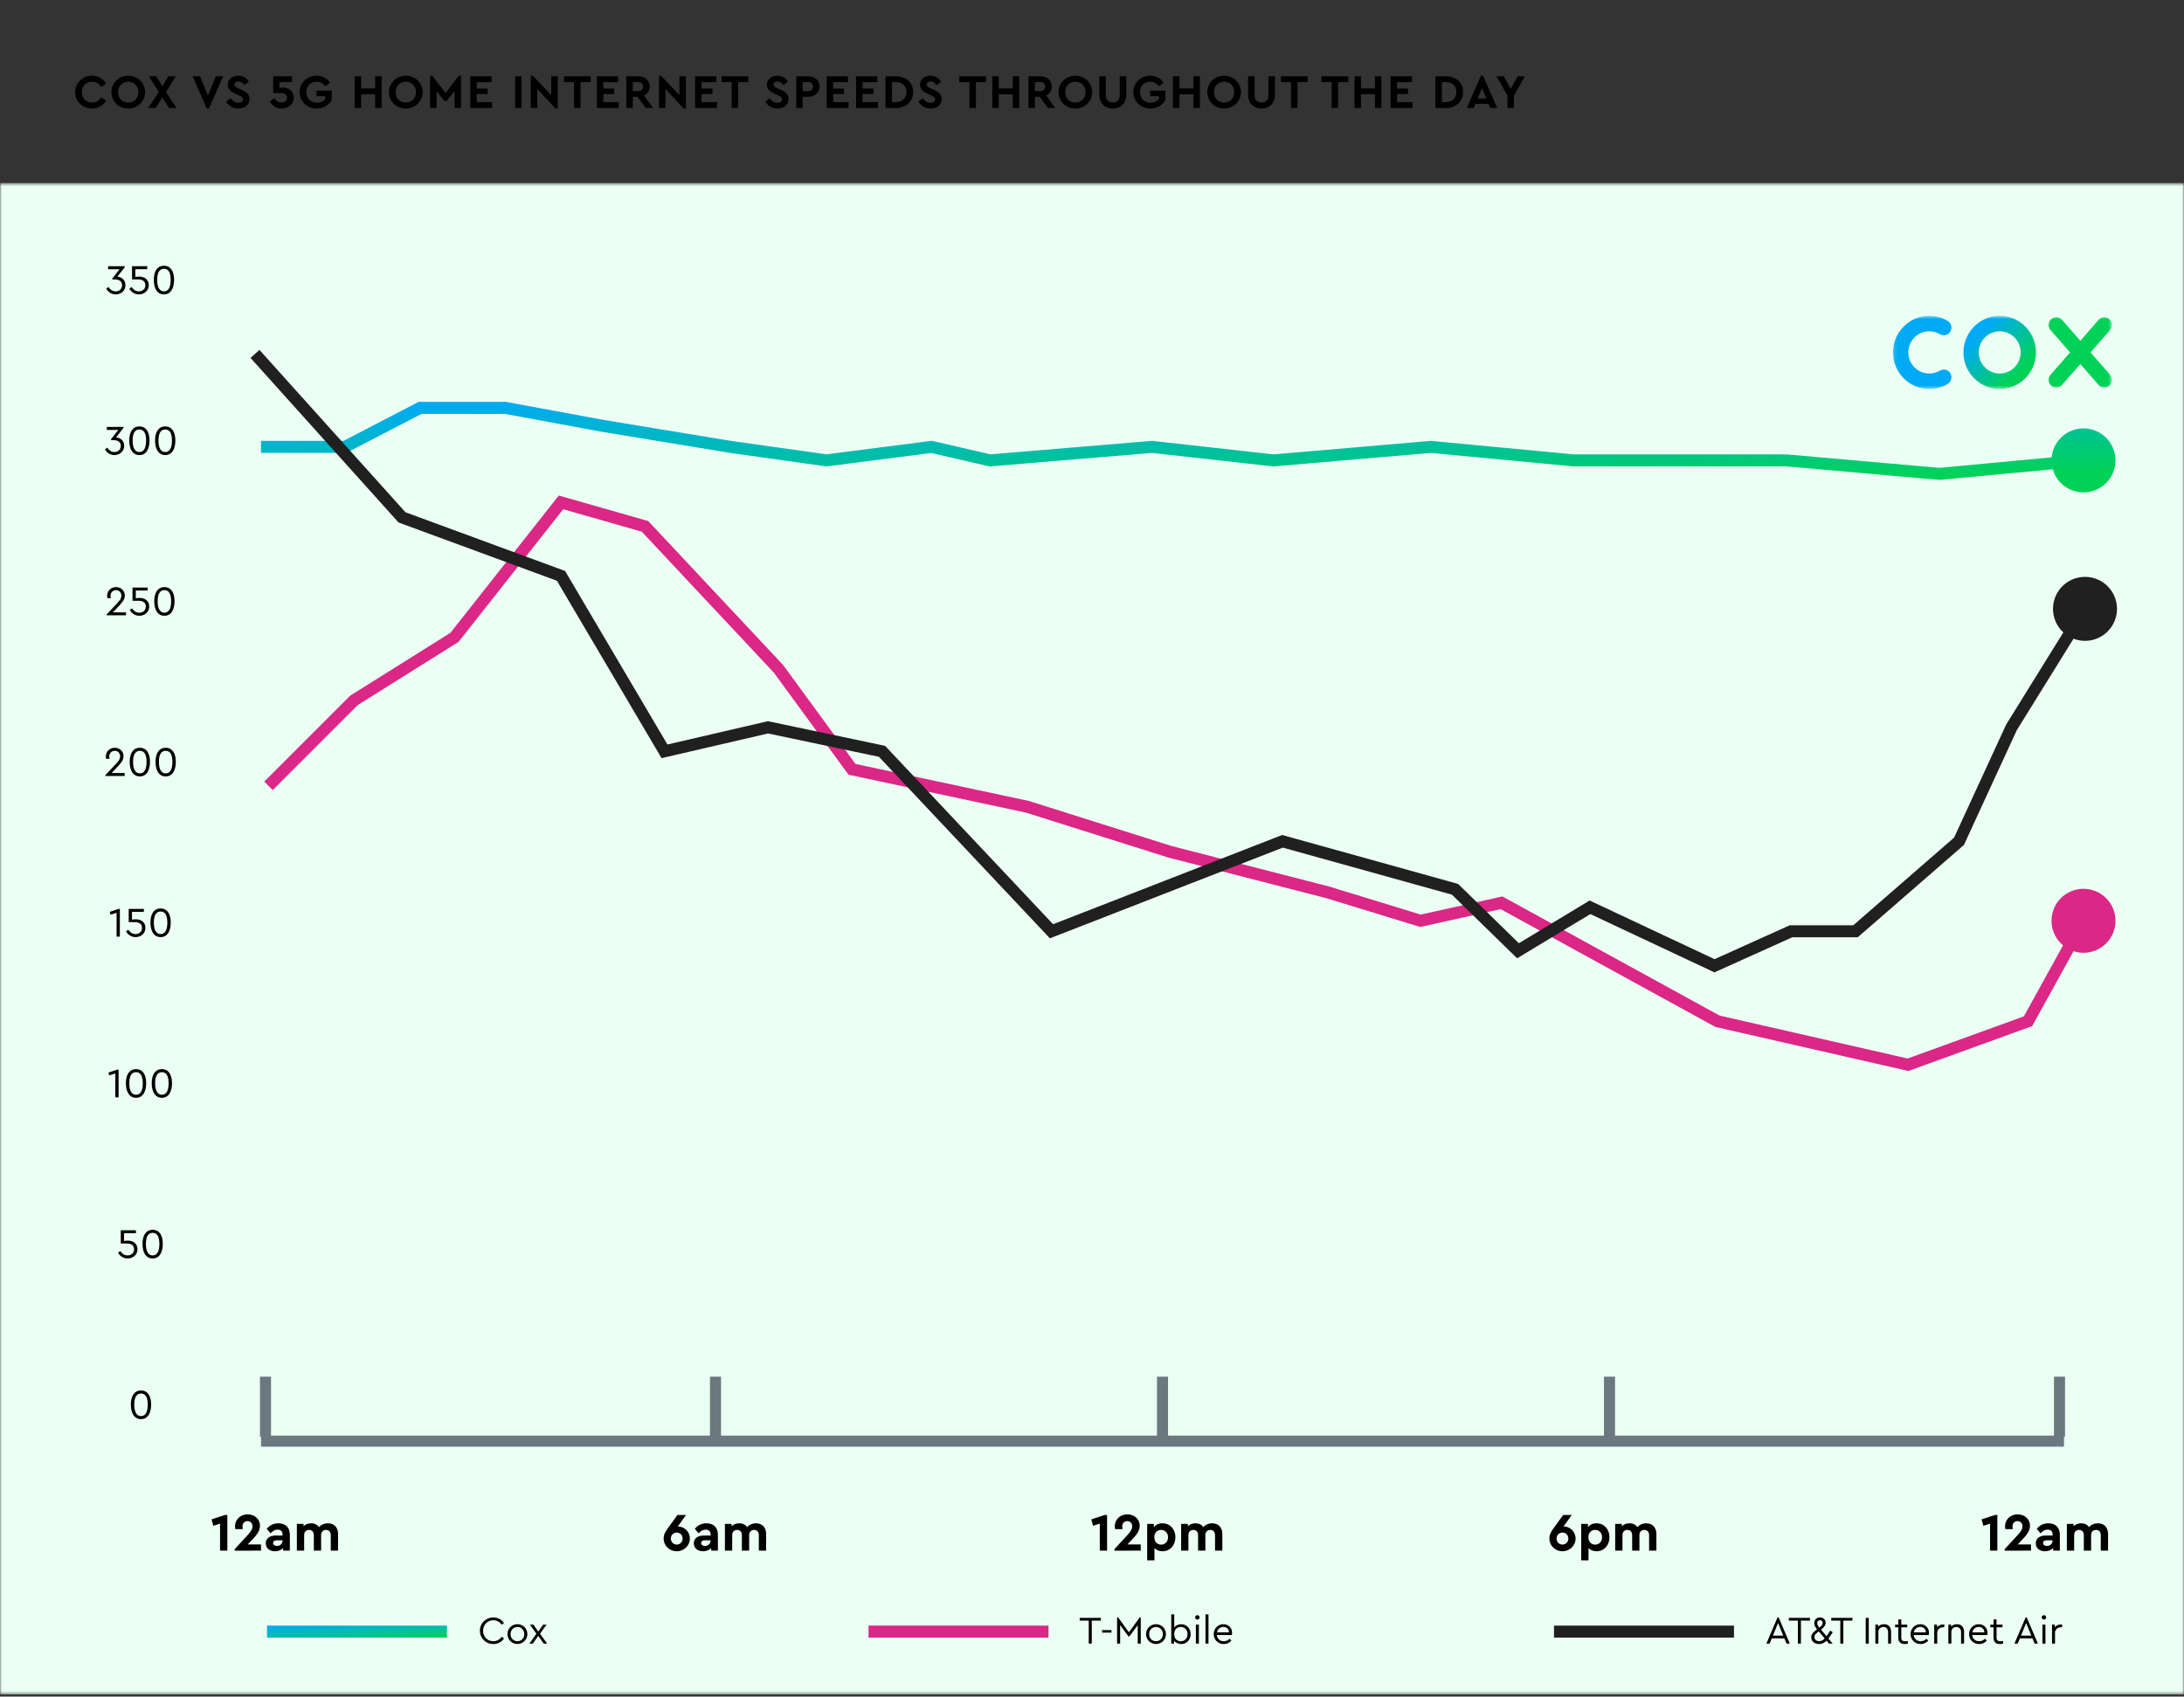 <svg width="592" height="460" viewBox="0 0 592 460" fill="none" xmlns="http://www.w3.org/2000/svg">
<rect x="0" y="0" width="592" height="460" fill="#333333" stroke="none"/>
<g clip-path="url(#clip0_166_1070)">
<path d="M24.939 29.431C22.389 29.431 20.373 27.505 20.373 24.981C20.373 22.457 22.389 20.531 24.952 20.531C26.605 20.531 27.984 21.351 28.739 22.665L27.412 23.602C26.839 22.691 26.032 22.158 24.952 22.158C23.352 22.158 22.181 23.329 22.181 24.994C22.181 26.646 23.352 27.805 24.952 27.805C26.032 27.805 26.839 27.271 27.412 26.36L28.739 27.297C27.997 28.611 26.605 29.431 24.939 29.431ZM34.748 29.431C32.224 29.431 30.194 27.505 30.194 24.981C30.194 22.457 32.224 20.531 34.748 20.531C37.272 20.531 39.328 22.457 39.328 24.981C39.328 27.505 37.272 29.431 34.748 29.431ZM34.761 27.805C36.335 27.805 37.519 26.646 37.519 24.981C37.519 23.329 36.335 22.158 34.761 22.158C33.16 22.158 32.002 23.329 32.002 24.981C32.002 26.646 33.16 27.805 34.761 27.805ZM47.823 29.275H45.832L44.011 26.425L42.189 29.275H40.185L43.035 24.903L40.355 20.688H42.358L44.011 23.394L45.65 20.688H47.641L44.999 24.903L47.823 29.275ZM58.488 20.688H60.466L56.641 29.431H56.055L52.217 20.688H54.208L56.354 25.892L58.488 20.688ZM64.624 29.431C63.141 29.431 61.944 28.676 61.306 27.531L62.517 26.62C62.985 27.271 63.596 27.87 64.624 27.87C65.379 27.87 65.847 27.518 65.847 26.92C65.847 26.36 65.431 26.165 64.754 25.853L63.831 25.436C62.647 24.903 61.749 24.201 61.749 22.964C61.749 21.481 62.985 20.531 64.598 20.531C65.964 20.531 66.927 21.221 67.435 22.158L66.238 23.081C65.821 22.457 65.301 22.093 64.598 22.093C64.026 22.093 63.531 22.353 63.531 22.925C63.531 23.42 63.909 23.628 64.533 23.914L65.509 24.344C66.862 24.942 67.63 25.632 67.63 26.855C67.63 28.455 66.329 29.431 64.624 29.431ZM76.723 23.732C78.154 23.732 79.624 24.656 79.624 26.451C79.624 28.234 78.154 29.431 76.332 29.431C74.823 29.431 73.704 28.598 73.145 27.479L74.368 26.62C74.849 27.362 75.409 27.805 76.28 27.805C77.139 27.805 77.816 27.323 77.816 26.477C77.816 25.658 77.204 25.241 76.059 25.241H74.055V20.688H79.13V22.275H75.747V23.836C76.059 23.771 76.385 23.732 76.723 23.732ZM85.823 29.431C83.247 29.431 81.23 27.505 81.23 24.981C81.23 22.457 83.234 20.531 85.823 20.531C87.358 20.531 88.62 21.221 89.44 22.392L88.191 23.42C87.618 22.626 86.851 22.158 85.797 22.158C84.132 22.158 83.039 23.342 83.039 24.981C83.039 26.646 84.171 27.857 85.901 27.857C86.903 27.857 87.697 27.44 88.165 26.79V26.087H85.797V24.565H89.921V27.102C89.167 28.455 87.657 29.431 85.823 29.431ZM96.132 29.275V20.688H97.889V23.979H101.688V20.688H103.445V29.275H101.688V25.567H97.889V29.275H96.132ZM109.988 29.431C107.463 29.431 105.434 27.505 105.434 24.981C105.434 22.457 107.463 20.531 109.988 20.531C112.512 20.531 114.567 22.457 114.567 24.981C114.567 27.505 112.512 29.431 109.988 29.431ZM110.001 27.805C111.575 27.805 112.759 26.646 112.759 24.981C112.759 23.329 111.575 22.158 110.001 22.158C108.4 22.158 107.242 23.329 107.242 24.981C107.242 26.646 108.4 27.805 110.001 27.805ZM124.408 20.531H124.98V29.275H123.224V24.695L121.064 27.401H120.492L118.332 24.695V29.275H116.575V20.531H117.148L120.778 25.176L124.408 20.531ZM127.477 29.275V20.688H133.254V22.275H129.233V24.018H132.187V25.515H129.233V27.687H133.41V29.275H127.477ZM139.623 29.275V20.688H141.379V29.275H139.623ZM149.421 20.688H151.178V29.431H150.592L145.622 24.122V29.275H143.866V20.531H144.438L149.421 25.814V20.688ZM155.601 29.275V22.275H152.856V20.688H160.116V22.275H157.357V29.275H155.601ZM161.793 29.275V20.688H167.57V22.275H163.55V24.018H166.503V25.515H163.55V27.687H167.726V29.275H161.793ZM177.019 29.275H175.042L172.817 26.243H171.529V29.275H169.772V20.688H172.999C174.808 20.688 176.096 21.78 176.096 23.459C176.096 24.565 175.51 25.45 174.586 25.905L177.019 29.275ZM171.529 22.236V24.695H172.999C173.819 24.695 174.3 24.201 174.3 23.459C174.3 22.743 173.819 22.236 172.999 22.236H171.529ZM184.171 20.688H185.927V29.431H185.342L180.371 24.122V29.275H178.615V20.531H179.187L184.171 25.814V20.688ZM188.411 29.275V20.688H194.187V22.275H190.167V24.018H193.12V25.515H190.167V27.687H194.344V29.275H188.411ZM198.328 29.275V22.275H195.583V20.688H202.843V22.275H200.085V29.275H198.328ZM210.759 29.431C209.276 29.431 208.079 28.676 207.442 27.531L208.652 26.62C209.12 27.271 209.731 27.87 210.759 27.87C211.514 27.87 211.982 27.518 211.982 26.92C211.982 26.36 211.566 26.165 210.889 25.853L209.966 25.436C208.782 24.903 207.884 24.201 207.884 22.964C207.884 21.481 209.12 20.531 210.733 20.531C212.099 20.531 213.062 21.221 213.57 22.158L212.373 23.081C211.956 22.457 211.436 22.093 210.733 22.093C210.161 22.093 209.666 22.353 209.666 22.925C209.666 23.42 210.044 23.628 210.668 23.914L211.644 24.344C212.997 24.942 213.765 25.632 213.765 26.855C213.765 28.455 212.464 29.431 210.759 29.431ZM215.829 29.275V20.688H219.055C220.864 20.688 222.152 21.78 222.152 23.459C222.152 25.111 220.864 26.243 219.055 26.243H217.585V29.275H215.829ZM217.585 24.708H219.055C219.875 24.708 220.357 24.201 220.357 23.459C220.357 22.743 219.875 22.236 219.055 22.236H217.585V24.708ZM224.074 29.275V20.688H229.851V22.275H225.831V24.018H228.784V25.515H225.831V27.687H230.007V29.275H224.074ZM232.053 29.275V20.688H237.83V22.275H233.81V24.018H236.763V25.515H233.81V27.687H237.986V29.275H232.053ZM240.032 29.275V20.688H242.842C245.6 20.688 247.526 22.379 247.526 24.955C247.526 27.492 245.6 29.275 242.842 29.275H240.032ZM241.788 27.687H242.829C244.559 27.687 245.717 26.608 245.717 24.955C245.717 23.264 244.559 22.275 242.829 22.275H241.788V27.687ZM252.255 29.431C250.771 29.431 249.574 28.676 248.937 27.531L250.147 26.62C250.615 27.271 251.227 27.87 252.255 27.87C253.009 27.87 253.478 27.518 253.478 26.92C253.478 26.36 253.061 26.165 252.385 25.853L251.461 25.436C250.277 24.903 249.379 24.201 249.379 22.964C249.379 21.481 250.615 20.531 252.229 20.531C253.595 20.531 254.558 21.221 255.065 22.158L253.868 23.081C253.452 22.457 252.931 22.093 252.229 22.093C251.656 22.093 251.162 22.353 251.162 22.925C251.162 23.42 251.539 23.628 252.164 23.914L253.139 24.344C254.493 24.942 255.26 25.632 255.26 26.855C255.26 28.455 253.959 29.431 252.255 29.431ZM262.781 29.275V22.275H260.036V20.688H267.296V22.275H264.538V29.275H262.781ZM268.975 29.275V20.688H270.731V23.979H274.53V20.688H276.287V29.275H274.53V25.567H270.731V29.275H268.975ZM286.017 29.275H284.04L281.815 26.243H280.527V29.275H278.77V20.688H281.997C283.805 20.688 285.094 21.78 285.094 23.459C285.094 24.565 284.508 25.45 283.584 25.905L286.017 29.275ZM280.527 22.236V24.695H281.997C282.817 24.695 283.298 24.201 283.298 23.459C283.298 22.743 282.817 22.236 281.997 22.236H280.527ZM291.482 29.431C288.958 29.431 286.928 27.505 286.928 24.981C286.928 22.457 288.958 20.531 291.482 20.531C294.006 20.531 296.062 22.457 296.062 24.981C296.062 27.505 294.006 29.431 291.482 29.431ZM291.495 27.805C293.069 27.805 294.253 26.646 294.253 24.981C294.253 23.329 293.069 22.158 291.495 22.158C289.895 22.158 288.737 23.329 288.737 24.981C288.737 26.646 289.895 27.805 291.495 27.805ZM301.635 29.431C299.54 29.431 297.992 28.026 297.992 25.723V20.688H299.748V25.853C299.748 27.141 300.568 27.805 301.635 27.805C302.714 27.805 303.521 27.141 303.521 25.853V20.688H305.278V25.723C305.278 28.026 303.716 29.431 301.635 29.431ZM311.799 29.431C309.222 29.431 307.206 27.505 307.206 24.981C307.206 22.457 309.209 20.531 311.799 20.531C313.334 20.531 314.596 21.221 315.416 22.392L314.167 23.42C313.594 22.626 312.826 22.158 311.773 22.158C310.107 22.158 309.014 23.342 309.014 24.981C309.014 26.646 310.146 27.857 311.877 27.857C312.879 27.857 313.672 27.44 314.141 26.79V26.087H311.773V24.565H315.897V27.102C315.142 28.455 313.633 29.431 311.799 29.431ZM317.941 29.275V20.688H319.697V23.979H323.496V20.688H325.253V29.275H323.496V25.567H319.697V29.275H317.941ZM331.796 29.431C329.272 29.431 327.243 27.505 327.243 24.981C327.243 22.457 329.272 20.531 331.796 20.531C334.321 20.531 336.376 22.457 336.376 24.981C336.376 27.505 334.321 29.431 331.796 29.431ZM331.81 27.805C333.384 27.805 334.568 26.646 334.568 24.981C334.568 23.329 333.384 22.158 331.81 22.158C330.209 22.158 329.051 23.329 329.051 24.981C329.051 26.646 330.209 27.805 331.81 27.805ZM341.949 29.431C339.854 29.431 338.306 28.026 338.306 25.723V20.688H340.063V25.853C340.063 27.141 340.882 27.805 341.949 27.805C343.029 27.805 343.836 27.141 343.836 25.853V20.688H345.592V25.723C345.592 28.026 344.031 29.431 341.949 29.431ZM349.953 29.275V22.275H347.208V20.688H354.468V22.275H351.71V29.275H349.953ZM360.956 29.275V22.275H358.21V20.688H365.471V22.275H362.712V29.275H360.956ZM367.148 29.275V20.688H368.905V23.979H372.704V20.688H374.46V29.275H372.704V25.567H368.905V29.275H367.148ZM376.944 29.275V20.688H382.721V22.275H378.7V24.018H381.654V25.515H378.7V27.687H382.877V29.275H376.944ZM389.09 29.275V20.688H391.901C394.659 20.688 396.585 22.379 396.585 24.955C396.585 27.492 394.659 29.275 391.901 29.275H389.09ZM390.847 27.687H391.888C393.618 27.687 394.776 26.608 394.776 24.955C394.776 23.264 393.618 22.275 391.888 22.275H390.847V27.687ZM403.946 29.275L403.464 28.156H399.951L399.47 29.275H397.583L401.422 20.531H402.007L405.832 29.275H403.946ZM402.853 26.712L401.708 23.81L400.563 26.712H402.853ZM413.329 20.688L410.376 25.892V29.275H408.619V25.905L405.653 20.688H407.604L409.504 24.096L411.39 20.688H413.329Z" fill="black"/>
<mask id="mask0_166_1070" style="mask-type:luminance" maskUnits="userSpaceOnUse" x="0" y="49" width="592" height="411">
<path d="M592 49.604H0V459.451H592V49.604Z" fill="white"/>
</mask>
<g mask="url(#mask0_166_1070)">
<path d="M592 49.604H0V459.451H592V49.604Z" fill="#ECFFF4"/>
<path d="M60.967 410.757H61.626V420.418H59.65V413.099L57.82 413.684L57.352 411.943L60.967 410.757ZM67.15 418.734H70.75V420.418L63.622 420.432V420.008L67.076 416.261C67.984 415.28 68.438 414.592 68.438 413.831C68.438 413.011 67.925 412.411 67.091 412.411C66.271 412.411 65.73 413.011 65.73 413.889C65.73 414.065 65.759 414.328 65.803 414.592H63.812C63.739 414.314 63.71 414.006 63.71 413.772C63.71 412.177 64.998 410.581 67.12 410.581C69.052 410.581 70.472 411.899 70.472 413.67C70.472 415.119 69.506 416.246 68.394 417.417L67.15 418.734ZM75.463 413.011C77.308 413.011 78.567 414.05 78.567 416.114V420.418H76.751V419.715C76.239 420.257 75.478 420.593 74.541 420.593C72.96 420.593 72.038 419.656 72.038 418.427C72.038 417.11 73.107 416.319 74.775 416.319H76.591V415.997C76.591 415.207 76.137 414.724 75.244 414.724C74.468 414.724 73.927 415.09 73.326 415.719L72.302 414.504C73.151 413.494 74.19 413.011 75.463 413.011ZM75.068 419.144C75.903 419.144 76.591 418.559 76.591 417.71V417.622H75.039C74.395 417.622 74.029 417.871 74.029 418.354C74.029 418.851 74.454 419.144 75.068 419.144ZM88.899 413.011C90.626 413.011 91.636 414.182 91.636 415.924V420.418H89.66V416.202C89.66 415.338 89.148 414.797 88.372 414.797C87.582 414.797 87.04 415.353 87.04 416.158V420.418H85.064V416.202C85.064 415.338 84.552 414.797 83.776 414.797C82.986 414.797 82.444 415.338 82.444 416.202V420.418H80.468V413.172H82.283V413.816C82.766 413.318 83.469 413.011 84.332 413.011C85.313 413.011 86.03 413.392 86.484 414.05C87.026 413.421 87.875 413.011 88.899 413.011Z" fill="black"/>
<path d="M183.787 413.86C185.411 413.86 186.992 415.192 186.992 417.139C186.992 419.144 185.324 420.593 183.435 420.593C181.547 420.593 179.893 419.159 179.893 417.124C179.893 415.924 180.464 415.134 181.21 414.094L183.626 410.757H185.953L183.728 413.86H183.787ZM183.435 418.778C184.328 418.778 185.031 418.076 185.031 417.139C185.031 416.202 184.328 415.514 183.435 415.514C182.542 415.514 181.84 416.217 181.84 417.139C181.84 418.061 182.542 418.778 183.435 418.778ZM191.493 413.011C193.337 413.011 194.596 414.05 194.596 416.114V420.418H192.781V419.715C192.269 420.257 191.508 420.593 190.571 420.593C188.99 420.593 188.068 419.656 188.068 418.427C188.068 417.11 189.137 416.319 190.805 416.319H192.62V415.997C192.62 415.207 192.166 414.724 191.274 414.724C190.498 414.724 189.956 415.09 189.356 415.719L188.332 414.504C189.18 413.494 190.22 413.011 191.493 413.011ZM191.098 419.144C191.932 419.144 192.62 418.559 192.62 417.71V417.622H191.069C190.425 417.622 190.059 417.871 190.059 418.354C190.059 418.851 190.483 419.144 191.098 419.144ZM204.929 413.011C206.657 413.011 207.667 414.182 207.667 415.924V420.418H205.691V416.202C205.691 415.338 205.178 414.797 204.403 414.797C203.612 414.797 203.071 415.353 203.071 416.158V420.418H201.094V416.202C201.094 415.338 200.582 414.797 199.806 414.797C199.016 414.797 198.474 415.338 198.474 416.202V420.418H196.498V413.172H198.313V413.816C198.796 413.318 199.499 413.011 200.363 413.011C201.343 413.011 202.061 413.392 202.514 414.05C203.056 413.421 203.905 413.011 204.929 413.011Z" fill="black"/>
<path d="M299.429 410.757H300.088V420.418H298.112V413.099L296.282 413.684L295.814 411.943L299.429 410.757ZM305.612 418.734H309.213V420.418L302.084 420.432V420.008L305.539 416.261C306.446 415.28 306.9 414.592 306.9 413.831C306.9 413.011 306.388 412.411 305.553 412.411C304.734 412.411 304.192 413.011 304.192 413.889C304.192 414.065 304.221 414.328 304.265 414.592H302.274C302.201 414.314 302.172 414.006 302.172 413.772C302.172 412.177 303.46 410.581 305.583 410.581C307.515 410.581 308.934 411.899 308.934 413.67C308.934 415.119 307.968 416.246 306.856 417.417L305.612 418.734ZM315.097 413.011C317.146 413.011 318.61 414.607 318.61 416.788C318.61 418.969 317.146 420.593 315.097 420.593C314.204 420.593 313.443 420.271 312.931 419.715V423.052H310.954V413.172H312.769V414.08C313.267 413.392 314.101 413.011 315.097 413.011ZM314.731 418.793C315.756 418.793 316.604 418.032 316.604 416.802C316.604 415.573 315.77 414.797 314.731 414.797C313.823 414.797 312.901 415.397 312.901 416.788C312.901 418.163 313.809 418.793 314.731 418.793ZM328.591 413.011C330.318 413.011 331.328 414.182 331.328 415.924V420.418H329.352V416.202C329.352 415.338 328.84 414.797 328.064 414.797C327.273 414.797 326.732 415.353 326.732 416.158V420.418H324.756V416.202C324.756 415.338 324.244 414.797 323.468 414.797C322.677 414.797 322.136 415.338 322.136 416.202V420.418H320.16V413.172H321.975V413.816C322.458 413.318 323.16 413.011 324.024 413.011C325.005 413.011 325.722 413.392 326.176 414.05C326.717 413.421 327.566 413.011 328.591 413.011Z" fill="black"/>
<path d="M423.875 413.86C425.5 413.86 427.081 415.192 427.081 417.139C427.081 419.144 425.412 420.593 423.524 420.593C421.636 420.593 419.982 419.159 419.982 417.124C419.982 415.924 420.553 415.134 421.299 414.094L423.714 410.757H426.042L423.817 413.86H423.875ZM423.524 418.778C424.417 418.778 425.119 418.076 425.119 417.139C425.119 416.202 424.417 415.514 423.524 415.514C422.631 415.514 421.928 416.217 421.928 417.139C421.928 418.061 422.631 418.778 423.524 418.778ZM432.753 413.011C434.802 413.011 436.266 414.607 436.266 416.788C436.266 418.969 434.802 420.593 432.753 420.593C431.86 420.593 431.099 420.271 430.586 419.715V423.052H428.61V413.172H430.425V414.08C430.923 413.392 431.757 413.011 432.753 413.011ZM432.387 418.793C433.411 418.793 434.26 418.032 434.26 416.802C434.26 415.573 433.426 414.797 432.387 414.797C431.479 414.797 430.557 415.397 430.557 416.788C430.557 418.163 431.465 418.793 432.387 418.793ZM446.247 413.011C447.974 413.011 448.984 414.182 448.984 415.924V420.418H447.008V416.202C447.008 415.338 446.496 414.797 445.72 414.797C444.929 414.797 444.388 415.353 444.388 416.158V420.418H442.412V416.202C442.412 415.338 441.9 414.797 441.124 414.797C440.333 414.797 439.792 415.338 439.792 416.202V420.418H437.816V413.172H439.631V413.816C440.114 413.318 440.816 413.011 441.68 413.011C442.661 413.011 443.378 413.392 443.832 414.05C444.373 413.421 445.222 413.011 446.247 413.011Z" fill="black"/>
<path d="M540.747 410.757H541.406V420.418H539.43V413.099L537.6 413.684L537.132 411.943L540.747 410.757ZM546.93 418.734H550.531V420.418L543.402 420.432V420.008L546.857 416.261C547.764 415.28 548.218 414.592 548.218 413.831C548.218 413.011 547.706 412.411 546.871 412.411C546.052 412.411 545.51 413.011 545.51 413.889C545.51 414.065 545.539 414.328 545.583 414.592H543.593C543.519 414.314 543.49 414.006 543.49 413.772C543.49 412.177 544.778 410.581 546.901 410.581C548.833 410.581 550.253 411.899 550.253 413.67C550.253 415.119 549.287 416.246 548.174 417.417L546.93 418.734ZM555.243 413.011C557.087 413.011 558.346 414.05 558.346 416.114V420.418H556.531V419.715C556.019 420.257 555.258 420.593 554.321 420.593C552.74 420.593 551.818 419.656 551.818 418.427C551.818 417.11 552.887 416.319 554.555 416.319H556.37V415.997C556.37 415.207 555.916 414.724 555.024 414.724C554.248 414.724 553.706 415.09 553.106 415.719L552.081 414.504C552.93 413.494 553.97 413.011 555.243 413.011ZM554.848 419.144C555.682 419.144 556.37 418.559 556.37 417.71V417.622H554.819C554.175 417.622 553.809 417.871 553.809 418.354C553.809 418.851 554.233 419.144 554.848 419.144ZM568.679 413.011C570.407 413.011 571.417 414.182 571.417 415.924V420.418H569.441V416.202C569.441 415.338 568.928 414.797 568.153 414.797C567.362 414.797 566.821 415.353 566.821 416.158V420.418H564.844V416.202C564.844 415.338 564.332 414.797 563.556 414.797C562.766 414.797 562.224 415.338 562.224 416.202V420.418H560.248V413.172H562.063V413.816C562.546 413.318 563.249 413.011 564.113 413.011C565.093 413.011 565.811 413.392 566.264 414.05C566.806 413.421 567.655 413.011 568.679 413.011Z" fill="black"/>
<path d="M31.822 75.002C32.903 75.104 34.007 75.856 34.007 77.313C34.007 78.873 32.744 79.818 31.343 79.818C30.102 79.818 29.249 79.078 28.793 78.258L29.419 77.814C29.829 78.429 30.398 78.998 31.332 78.998C32.357 78.998 33.085 78.326 33.085 77.324C33.085 76.357 32.402 75.776 31.184 75.776H30.444V75.514L32.413 72.998H29.305V72.178H33.814V72.44L31.822 75.002ZM37.754 74.99C39.086 74.99 40.327 75.731 40.327 77.313C40.327 78.873 39.052 79.818 37.663 79.818C36.388 79.818 35.534 79.089 35.067 78.269L35.682 77.814C36.092 78.44 36.684 78.998 37.651 78.998C38.653 78.998 39.405 78.338 39.405 77.324C39.405 76.334 38.722 75.765 37.492 75.765H35.796V72.178H39.906V72.975H36.684V75.082C37.014 75.025 37.344 74.99 37.754 74.99ZM44.444 79.818C42.498 79.818 41.69 78.007 41.69 75.867C41.69 73.681 42.543 72.053 44.444 72.053C46.346 72.053 47.188 73.681 47.188 75.867C47.188 78.007 46.38 79.818 44.444 79.818ZM44.444 78.998C45.776 78.998 46.266 77.666 46.266 75.879C46.266 74.103 45.776 72.873 44.444 72.873C43.112 72.873 42.612 74.103 42.612 75.879C42.612 77.666 43.124 78.998 44.444 78.998Z" fill="black"/>
<path d="M31.477 118.565C32.559 118.668 33.663 119.419 33.663 120.876C33.663 122.436 32.399 123.381 30.999 123.381C29.758 123.381 28.904 122.641 28.449 121.821L29.075 121.377C29.485 121.992 30.054 122.561 30.988 122.561C32.012 122.561 32.741 121.889 32.741 120.888C32.741 119.92 32.058 119.339 30.84 119.339H30.099V119.077L32.069 116.561H28.961V115.742H33.469V116.004L31.477 118.565ZM37.785 123.381C35.838 123.381 35.03 121.571 35.03 119.43C35.03 117.245 35.884 115.617 37.785 115.617C39.686 115.617 40.529 117.245 40.529 119.43C40.529 121.571 39.721 123.381 37.785 123.381ZM37.785 122.561C39.117 122.561 39.607 121.229 39.607 119.442C39.607 117.666 39.117 116.436 37.785 116.436C36.453 116.436 35.952 117.666 35.952 119.442C35.952 121.229 36.465 122.561 37.785 122.561ZM44.789 123.381C42.843 123.381 42.034 121.571 42.034 119.43C42.034 117.245 42.888 115.617 44.789 115.617C46.691 115.617 47.533 117.245 47.533 119.43C47.533 121.571 46.725 123.381 44.789 123.381ZM44.789 122.561C46.121 122.561 46.611 121.229 46.611 119.442C46.611 117.666 46.121 116.436 44.789 116.436C43.457 116.436 42.956 117.666 42.956 119.442C42.956 121.229 43.469 122.561 44.789 122.561Z" fill="black"/>
<path d="M30.595 166.023H34.136V166.82H28.91V166.592L31.585 163.746C32.394 162.903 32.906 162.266 32.906 161.503C32.906 160.706 32.371 160 31.46 160C30.515 160 29.957 160.74 29.957 161.549C29.957 161.719 29.98 161.97 30.026 162.175H29.115C29.058 161.958 29.035 161.708 29.035 161.514C29.035 160.353 29.935 159.181 31.46 159.181C32.849 159.181 33.828 160.171 33.828 161.457C33.828 162.585 33.043 163.438 32.257 164.269L30.595 166.023ZM37.876 162.118C39.208 162.118 40.449 162.858 40.449 164.44C40.449 166 39.174 166.945 37.785 166.945C36.51 166.945 35.656 166.216 35.19 165.397L35.804 164.941C36.214 165.567 36.806 166.125 37.774 166.125C38.776 166.125 39.527 165.465 39.527 164.452C39.527 163.461 38.844 162.892 37.614 162.892H35.918V159.306H40.028V160.103H36.806V162.209C37.136 162.152 37.466 162.118 37.876 162.118ZM44.567 166.945C42.62 166.945 41.812 165.135 41.812 162.994C41.812 160.809 42.666 159.181 44.567 159.181C46.468 159.181 47.311 160.809 47.311 162.994C47.311 165.135 46.502 166.945 44.567 166.945ZM44.567 166.125C45.899 166.125 46.389 164.793 46.389 163.006C46.389 161.23 45.899 160 44.567 160C43.235 160 42.734 161.23 42.734 163.006C42.734 164.793 43.246 166.125 44.567 166.125Z" fill="black"/>
<path d="M30.25 209.586H33.791V210.383H28.565V210.155L31.241 207.309C32.049 206.467 32.561 205.829 32.561 205.066C32.561 204.269 32.026 203.563 31.116 203.563C30.171 203.563 29.613 204.303 29.613 205.112C29.613 205.283 29.636 205.533 29.681 205.738H28.77C28.713 205.522 28.691 205.271 28.691 205.078C28.691 203.916 29.59 202.744 31.116 202.744C32.505 202.744 33.484 203.734 33.484 205.021C33.484 206.148 32.698 207.002 31.913 207.833L30.25 209.586ZM37.907 210.508C35.961 210.508 35.152 208.698 35.152 206.558C35.152 204.372 36.006 202.744 37.907 202.744C39.809 202.744 40.651 204.372 40.651 206.558C40.651 208.698 39.843 210.508 37.907 210.508ZM37.907 209.688C39.239 209.688 39.729 208.356 39.729 206.569C39.729 204.793 39.239 203.563 37.907 203.563C36.575 203.563 36.074 204.793 36.074 206.569C36.074 208.356 36.587 209.688 37.907 209.688ZM44.911 210.508C42.965 210.508 42.157 208.698 42.157 206.558C42.157 204.372 43.01 202.744 44.911 202.744C46.813 202.744 47.655 204.372 47.655 206.558C47.655 208.698 46.847 210.508 44.911 210.508ZM44.911 209.688C46.243 209.688 46.733 208.356 46.733 206.569C46.733 204.793 46.243 203.563 44.911 203.563C43.58 203.563 43.079 204.793 43.079 206.569C43.079 208.356 43.591 209.688 44.911 209.688Z" fill="black"/>
<path d="M32.158 246.433H32.489V253.947H31.601V247.48L29.961 247.993L29.745 247.23L32.158 246.433ZM36.848 249.245C38.18 249.245 39.421 249.985 39.421 251.567C39.421 253.127 38.146 254.072 36.757 254.072C35.482 254.072 34.628 253.344 34.161 252.524L34.776 252.068C35.186 252.695 35.778 253.252 36.745 253.252C37.747 253.252 38.499 252.592 38.499 251.579C38.499 250.588 37.816 250.019 36.586 250.019H34.89V246.433H38.999V247.23H35.778V249.336C36.108 249.279 36.438 249.245 36.848 249.245ZM43.538 254.072C41.592 254.072 40.783 252.262 40.783 250.122C40.783 247.936 41.637 246.308 43.538 246.308C45.44 246.308 46.282 247.936 46.282 250.122C46.282 252.262 45.474 254.072 43.538 254.072ZM43.538 253.252C44.87 253.252 45.36 251.92 45.36 250.133C45.36 248.357 44.87 247.127 43.538 247.127C42.206 247.127 41.706 248.357 41.706 250.133C41.706 251.92 42.218 253.252 43.538 253.252Z" fill="black"/>
<path d="M31.814 289.996H32.144V297.51H31.256V291.044L29.617 291.556L29.4 290.793L31.814 289.996ZM36.879 297.635C34.932 297.635 34.124 295.825 34.124 293.685C34.124 291.499 34.978 289.871 36.879 289.871C38.78 289.871 39.623 291.499 39.623 293.685C39.623 295.825 38.814 297.635 36.879 297.635ZM36.879 296.816C38.211 296.816 38.701 295.484 38.701 293.696C38.701 291.92 38.211 290.691 36.879 290.691C35.547 290.691 35.046 291.92 35.046 293.696C35.046 295.484 35.558 296.816 36.879 296.816ZM43.883 297.635C41.936 297.635 41.128 295.825 41.128 293.685C41.128 291.499 41.982 289.871 43.883 289.871C45.784 289.871 46.627 291.499 46.627 293.685C46.627 295.825 45.819 297.635 43.883 297.635ZM43.883 296.816C45.215 296.816 45.705 295.484 45.705 293.696C45.705 291.92 45.215 290.691 43.883 290.691C42.551 290.691 42.05 291.92 42.05 293.696C42.05 295.484 42.562 296.816 43.883 296.816Z" fill="black"/>
<path d="M34.691 336.372C36.023 336.372 37.264 337.112 37.264 338.695C37.264 340.254 35.989 341.199 34.6 341.199C33.325 341.199 32.471 340.471 32.004 339.651L32.619 339.196C33.029 339.822 33.621 340.38 34.589 340.38C35.59 340.38 36.342 339.719 36.342 338.706C36.342 337.716 35.659 337.146 34.429 337.146H32.733V333.56H36.843V334.357H33.621V336.463C33.951 336.406 34.281 336.372 34.691 336.372ZM41.382 341.199C39.435 341.199 38.627 339.389 38.627 337.249C38.627 335.063 39.48 333.435 41.382 333.435C43.283 333.435 44.125 335.063 44.125 337.249C44.125 339.389 43.317 341.199 41.382 341.199ZM41.382 340.38C42.714 340.38 43.203 339.048 43.203 337.26C43.203 335.484 42.714 334.255 41.382 334.255C40.05 334.255 39.549 335.484 39.549 337.26C39.549 339.048 40.061 340.38 41.382 340.38Z" fill="black"/>
<path d="M38.224 384.763C36.277 384.763 35.469 382.952 35.469 380.812C35.469 378.626 36.323 376.998 38.224 376.998C40.125 376.998 40.968 378.626 40.968 380.812C40.968 382.952 40.16 384.763 38.224 384.763ZM38.224 383.943C39.556 383.943 40.046 382.611 40.046 380.824C40.046 379.048 39.556 377.818 38.224 377.818C36.892 377.818 36.391 379.048 36.391 380.824C36.391 382.611 36.904 383.943 38.224 383.943Z" fill="black"/>
<path d="M559.473 390.736H70.747" stroke="#6C7880" stroke-width="3"/>
<path d="M71.967 373.253V389.517" stroke="#6C7880" stroke-width="3"/>
<path d="M193.945 373.253V389.517" stroke="#6C7880" stroke-width="3"/>
<path d="M315.11 373.253V389.517" stroke="#6C7880" stroke-width="3"/>
<path d="M436.275 373.253V389.517" stroke="#6C7880" stroke-width="3"/>
<path d="M558.253 373.253V389.517" stroke="#6C7880" stroke-width="3"/>
<path d="M93.516 121.165V122.791H93.914L94.267 122.607L93.516 121.165ZM113.846 110.593V108.967H113.449L113.096 109.151L113.846 110.593ZM137.022 110.593L137.317 108.994L137.171 108.967H137.022V110.593ZM163.451 115.473L163.155 117.072L163.171 117.075L163.186 117.077L163.451 115.473ZM198.011 121.165L197.747 122.769L197.765 122.773L197.784 122.776L198.011 121.165ZM224.033 124.824L223.806 126.435L224.023 126.465L224.24 126.438L224.033 124.824ZM252.495 121.165L252.861 119.58L252.576 119.515L252.287 119.551L252.495 121.165ZM268.352 124.824L267.986 126.409L268.234 126.466L268.487 126.445L268.352 124.824ZM312.264 121.165L312.444 119.548L312.287 119.531L312.129 119.544L312.264 121.165ZM345.198 124.824L345.018 126.441L345.178 126.459L345.337 126.445L345.198 124.824ZM387.89 121.165L388.044 119.546L387.897 119.532L387.751 119.544L387.89 121.165ZM426.517 124.824L426.363 126.443L426.439 126.451H426.517V124.824ZM484.253 124.824L484.396 123.204L484.324 123.198H484.253V124.824ZM525.725 128.484L525.582 130.103L525.729 130.116L525.877 130.103L525.725 128.484ZM556.084 124.824C556.084 129.615 559.968 133.498 564.758 133.498C569.549 133.498 573.433 129.615 573.433 124.824C573.433 120.034 569.549 116.15 564.758 116.15C559.968 116.15 556.084 120.034 556.084 124.824ZM70.747 122.791H93.516V119.538H70.747V122.791ZM94.267 122.607L114.597 112.036L113.096 109.151L92.766 119.722L94.267 122.607ZM113.846 112.22H137.022V108.967H113.846V112.22ZM136.727 112.193L163.155 117.072L163.746 113.873L137.317 108.994L136.727 112.193ZM163.186 117.077L197.747 122.769L198.275 119.56L163.715 113.868L163.186 117.077ZM197.784 122.776L223.806 126.435L224.26 123.213L198.238 119.554L197.784 122.776ZM224.24 126.438L252.702 122.778L252.287 119.551L223.826 123.211L224.24 126.438ZM252.129 122.75L267.986 126.409L268.718 123.239L252.861 119.58L252.129 122.75ZM268.487 126.445L312.399 122.786L312.129 119.544L268.217 123.204L268.487 126.445ZM312.084 122.781L345.018 126.441L345.378 123.208L312.444 119.548L312.084 122.781ZM345.337 126.445L388.029 122.786L387.751 119.544L345.059 123.204L345.337 126.445ZM387.736 122.784L426.363 126.443L426.67 123.205L388.044 119.546L387.736 122.784ZM426.517 126.451H454.572V123.198H426.517V126.451ZM454.572 126.451H484.253V123.198H454.572V126.451ZM484.11 126.444L525.582 130.103L525.868 126.864L484.396 123.204L484.11 126.444ZM525.877 130.103L564.91 126.443L564.606 123.205L525.573 126.864L525.877 130.103Z" fill="url(#paint0_linear_166_1070)"/>
<path d="M95.956 189.879L95.092 188.501L94.936 188.599L94.806 188.729L95.956 189.879ZM123.198 172.802L124.061 174.181L124.3 174.031L124.474 173.81L123.198 172.802ZM152.066 136.209L152.512 134.645L151.464 134.346L150.789 135.201L152.066 136.209ZM174.835 142.714L176.022 141.603L175.714 141.274L175.282 141.151L174.835 142.714ZM211.022 181.341L212.334 180.38L212.277 180.301L212.209 180.229L211.022 181.341ZM230.945 208.582L229.632 209.543L229.998 210.043L230.605 210.173L230.945 208.582ZM278.516 218.747L279.006 217.197L278.932 217.173L278.856 217.157L278.516 218.747ZM317.143 230.945L316.653 232.496L316.695 232.509L316.738 232.52L317.143 230.945ZM359.835 241.923L360.312 240.368L360.276 240.357L360.24 240.348L359.835 241.923ZM385.044 249.648L384.567 251.203L384.978 251.329L385.397 251.236L385.044 249.648ZM407 244.769L407.782 243.344L407.245 243.049L406.647 243.182L407 244.769ZM465.549 276.89L464.767 278.316L464.966 278.425L465.188 278.476L465.549 276.89ZM517.187 288.681L516.825 290.267L517.291 290.374L517.741 290.21L517.187 288.681ZM549.714 276.89L550.269 278.419L550.843 278.211L551.138 277.677L549.714 276.89ZM556.084 249.648C556.084 254.439 559.968 258.323 564.758 258.323C569.549 258.323 573.432 254.439 573.432 249.648C573.432 244.858 569.549 240.974 564.758 240.974C559.968 240.974 556.084 244.858 556.084 249.648ZM73.93 214.205L97.106 191.029L94.806 188.729L71.63 211.905L73.93 214.205ZM96.82 191.258L124.061 174.181L122.334 171.424L95.092 188.501L96.82 191.258ZM124.474 173.81L153.343 137.216L150.789 135.201L121.921 171.795L124.474 173.81ZM151.619 137.773L174.389 144.278L175.282 141.151L152.512 134.645L151.619 137.773ZM173.648 143.826L209.835 182.452L212.209 180.229L176.022 141.603L173.648 143.826ZM209.709 182.301L229.632 209.543L232.257 207.622L212.334 180.38L209.709 182.301ZM230.605 210.173L278.176 220.338L278.856 217.157L231.285 206.992L230.605 210.173ZM278.027 220.298L316.653 232.496L317.632 229.394L279.006 217.197L278.027 220.298ZM316.738 232.52L359.43 243.498L360.24 240.348L317.548 229.37L316.738 232.52ZM359.359 243.478L384.567 251.203L385.52 248.094L360.312 240.368L359.359 243.478ZM385.397 251.236L407.353 246.357L406.647 243.182L384.691 248.061L385.397 251.236ZM406.218 246.195L464.767 278.316L466.332 275.465L407.782 243.344L406.218 246.195ZM465.188 278.476L516.825 290.267L517.549 287.096L465.911 275.304L465.188 278.476ZM517.741 290.21L550.269 278.419L549.16 275.361L516.632 287.153L517.741 290.21ZM551.138 277.677L566.182 250.435L563.334 248.862L548.29 276.104L551.138 277.677Z" fill="#DB2786"/>
<path d="M108.967 140.275L107.758 141.362L108.027 141.662L108.405 141.801L108.967 140.275ZM152.066 156.132L153.467 155.306L153.172 154.806L152.628 154.606L152.066 156.132ZM180.121 203.703L178.72 204.53L179.326 205.557L180.488 205.287L180.121 203.703ZM208.176 197.198L208.511 195.606L208.159 195.532L207.808 195.614L208.176 197.198ZM239.077 203.703L240.261 202.588L239.911 202.217L239.412 202.112L239.077 203.703ZM285.022 252.495L283.838 253.609L284.59 254.408L285.612 254.01L285.022 252.495ZM347.637 228.099L348.073 226.532L347.552 226.387L347.047 226.583L347.637 228.099ZM394.396 241.11L395.532 239.946L395.233 239.655L394.831 239.543L394.396 241.11ZM411.472 257.78L410.336 258.944L411.237 259.823L412.313 259.172L411.472 257.78ZM430.989 245.989L431.681 244.517L430.893 244.147L430.148 244.597L430.989 245.989ZM464.736 261.846L464.044 263.318L464.722 263.637L465.405 263.329L464.736 261.846ZM485.472 252.495V250.868H485.123L484.804 251.012L485.472 252.495ZM502.956 252.495V254.121H503.564L504.023 253.722L502.956 252.495ZM531.011 228.099L532.078 229.326L532.342 229.097L532.489 228.78L531.011 228.099ZM545.242 197.198L543.859 196.341L543.806 196.426L543.764 196.517L545.242 197.198ZM556.491 165.077C556.491 169.867 560.374 173.751 565.165 173.751C569.955 173.751 573.839 169.867 573.839 165.077C573.839 160.286 569.955 156.403 565.165 156.403C560.374 156.403 556.491 160.286 556.491 165.077ZM67.911 97.043L107.758 141.362L110.176 139.188L70.33 94.869L67.911 97.043ZM108.405 141.801L151.504 157.658L152.628 154.606L109.529 138.748L108.405 141.801ZM150.665 156.958L178.72 204.53L181.522 202.877L153.467 155.306L150.665 156.958ZM180.488 205.287L208.543 198.782L207.808 195.614L179.753 202.119L180.488 205.287ZM207.841 198.789L238.742 205.295L239.412 202.112L208.511 195.606L207.841 198.789ZM237.893 204.818L283.838 253.609L286.206 251.38L240.261 202.588L237.893 204.818ZM285.612 254.01L348.228 229.615L347.047 226.583L284.432 250.979L285.612 254.01ZM347.201 229.666L393.96 242.677L394.831 239.543L348.073 226.532L347.201 229.666ZM393.26 242.274L410.336 258.944L412.609 256.617L395.532 239.946L393.26 242.274ZM412.313 259.172L431.83 247.381L430.148 244.597L410.632 256.388L412.313 259.172ZM430.297 247.461L464.044 263.318L465.428 260.374L431.681 244.517L430.297 247.461ZM465.405 263.329L486.141 253.977L484.804 251.012L464.068 260.364L465.405 263.329ZM485.472 254.121H502.956V250.868H485.472V254.121ZM504.023 253.722L532.078 229.326L529.944 226.872L501.889 251.267L504.023 253.722ZM532.489 228.78L546.719 197.878L543.764 196.517L529.533 227.418L532.489 228.78ZM546.624 198.055L566.547 165.934L563.782 164.22L543.859 196.341L546.624 198.055Z" fill="#202020"/>
<path d="M121.165 440.747H72.374V444H121.165V440.747Z" fill="url(#paint1_linear_166_1070)"/>
<path d="M133.711 445.743C131.692 445.743 130.085 444.178 130.085 442.138C130.085 440.098 131.692 438.533 133.711 438.533C134.98 438.533 136.027 439.146 136.608 440.034L135.995 440.52C135.477 439.759 134.695 439.294 133.722 439.294C132.147 439.294 130.942 440.51 130.942 442.138C130.942 443.766 132.147 444.982 133.722 444.982C134.695 444.982 135.477 444.516 135.995 443.755L136.608 444.242C136.048 445.13 134.98 445.743 133.711 445.743ZM140.245 445.732C138.744 445.732 137.56 444.538 137.56 443.047C137.56 441.535 138.744 440.362 140.256 440.362C141.757 440.362 142.952 441.546 142.952 443.047C142.952 444.538 141.757 445.732 140.245 445.732ZM140.245 444.982C141.303 444.982 142.117 444.146 142.117 443.058C142.117 441.948 141.313 441.112 140.256 441.112C139.188 441.112 138.395 441.948 138.395 443.058C138.395 444.157 139.188 444.982 140.245 444.982ZM148.309 445.626H147.368L145.899 443.512L144.44 445.626H143.488L145.402 442.941L143.647 440.478H144.588L145.899 442.37L147.22 440.478H148.161L146.374 442.941L148.309 445.626Z" fill="black"/>
<path d="M284.209 440.747H235.417V444H284.209V440.747Z" fill="#DB2786"/>
<path d="M295.118 445.626V439.389H292.665V438.649H298.405V439.389H295.942V445.626H295.118ZM298.744 442.645V441.958H301.271V442.645H298.744ZM308.932 438.533H309.217V445.626H308.393V440.626L306.162 443.65H305.866L303.625 440.605V445.626H302.801V438.533H303.097L306.004 442.561L308.932 438.533ZM313.342 445.732C311.841 445.732 310.657 444.538 310.657 443.047C310.657 441.535 311.841 440.362 313.353 440.362C314.854 440.362 316.048 441.546 316.048 443.047C316.048 444.538 314.854 445.732 313.342 445.732ZM313.342 444.982C314.399 444.982 315.213 444.146 315.213 443.058C315.213 441.948 314.41 441.112 313.353 441.112C312.285 441.112 311.492 441.948 311.492 443.058C311.492 444.157 312.285 444.982 313.342 444.982ZM320.186 440.362C321.655 440.362 322.733 441.535 322.733 443.058C322.733 444.569 321.666 445.743 320.196 445.743C319.393 445.743 318.642 445.394 318.241 444.812V445.626H317.479V437.698H318.293V441.229C318.706 440.69 319.414 440.362 320.186 440.362ZM320.069 444.992C321.127 444.992 321.898 444.168 321.898 443.047C321.898 441.926 321.116 441.112 320.069 441.112C319.171 441.112 318.283 441.704 318.283 443.058C318.283 444.411 319.181 444.992 320.069 444.992ZM324.57 439.104C324.232 439.104 323.957 438.85 323.957 438.512C323.957 438.184 324.232 437.92 324.57 437.92C324.898 437.92 325.173 438.184 325.173 438.512C325.173 438.85 324.898 439.104 324.57 439.104ZM324.158 445.626V440.478H324.972V445.626H324.158ZM326.76 445.626V437.698H327.574V445.626H326.76ZM333.971 442.688C333.971 442.962 333.929 443.195 333.907 443.301H329.837C329.943 444.326 330.715 444.992 331.73 444.992C332.375 444.992 332.882 444.717 333.305 444.294L333.781 444.844C333.263 445.394 332.565 445.743 331.719 445.743C330.165 445.743 328.992 444.569 328.992 443.058C328.992 441.556 330.144 440.362 331.624 440.362C332.945 440.362 333.971 441.313 333.971 442.688ZM331.603 441.102C330.736 441.102 330.049 441.694 329.869 442.582H333.136C333.125 441.63 332.417 441.102 331.603 441.102Z" fill="black"/>
<path d="M470.022 440.747H421.231V444H470.022V440.747Z" fill="#202020"/>
<path d="M484.272 445.626L483.68 444.21H480.255L479.663 445.626H478.796L481.82 438.533H482.126L485.15 445.626H484.272ZM483.363 443.47L481.968 440.034L480.572 443.47H483.363ZM487.336 445.626V439.389H484.884V438.649H490.624V439.389H488.161V445.626H487.336ZM496.787 442.539C496.385 443.153 496.005 443.745 495.614 444.252L496.766 445.626H495.772L495.106 444.834C494.546 445.394 493.922 445.743 493.087 445.743C491.85 445.743 490.952 444.981 490.952 443.924C490.952 443.174 491.364 442.603 492.527 441.747C492.03 441.123 491.776 440.647 491.776 440.066C491.776 439.157 492.4 438.533 493.33 438.533C494.218 438.533 494.863 439.135 494.863 439.971C494.863 440.605 494.472 441.186 493.616 441.842L495.096 443.618C495.423 443.174 495.741 442.656 496.111 442.096L496.787 442.539ZM493.33 439.284C492.844 439.284 492.58 439.558 492.58 440.066C492.58 440.457 492.759 440.795 493.172 441.303C493.795 440.795 494.06 440.446 494.06 440.002C494.06 439.548 493.785 439.284 493.33 439.284ZM493.108 444.981C493.69 444.981 494.165 444.696 494.599 444.22L493.003 442.307C492.03 443.068 491.819 443.343 491.819 443.85C491.819 444.506 492.358 444.981 493.108 444.981ZM498.837 445.626V439.389H496.385V438.649H502.125V439.389H499.662V445.626H498.837ZM505.725 445.626V438.649H506.549V445.626H505.725ZM510.692 440.362C511.908 440.362 512.605 441.197 512.605 442.391V445.626H511.791V442.487C511.791 441.673 511.305 441.112 510.512 441.112C509.719 441.112 509.159 441.683 509.159 442.487V445.626H508.345V440.478H509.106V441.028C509.476 440.615 510.026 440.362 510.692 440.362ZM516.458 445.003C516.659 445.003 516.881 444.982 517.145 444.939V445.626C516.881 445.69 516.617 445.743 516.289 445.743C515.274 445.743 514.555 445.246 514.555 444.072V441.207H513.688V440.478H514.555V439.072H515.369V440.478H516.976V441.207H515.369V444.019C515.369 444.791 515.813 445.003 516.458 445.003ZM522.865 442.687C522.865 442.962 522.823 443.195 522.802 443.301H518.732C518.837 444.326 519.609 444.992 520.624 444.992C521.269 444.992 521.776 444.717 522.199 444.294L522.675 444.844C522.157 445.394 521.459 445.743 520.613 445.743C519.059 445.743 517.886 444.569 517.886 443.058C517.886 441.556 519.038 440.362 520.518 440.362C521.84 440.362 522.865 441.313 522.865 442.687ZM520.497 441.102C519.63 441.102 518.943 441.694 518.763 442.582H522.03C522.019 441.63 521.311 441.102 520.497 441.102ZM526.653 440.436C526.822 440.436 526.928 440.457 527.034 440.478V441.197H526.727C525.892 441.197 525.11 441.725 525.11 442.709V445.626H524.296V440.478H525.057V441.207C525.437 440.7 526.04 440.436 526.653 440.436ZM530.473 440.362C531.688 440.362 532.386 441.197 532.386 442.391V445.626H531.572V442.487C531.572 441.673 531.086 441.112 530.293 441.112C529.5 441.112 528.94 441.683 528.94 442.487V445.626H528.126V440.478H528.887V441.028C529.257 440.615 529.807 440.362 530.473 440.362ZM538.722 442.687C538.722 442.962 538.68 443.195 538.659 443.301H534.589C534.695 444.326 535.466 444.992 536.481 444.992C537.126 444.992 537.633 444.717 538.056 444.294L538.532 444.844C538.014 445.394 537.316 445.743 536.471 445.743C534.917 445.743 533.743 444.569 533.743 443.058C533.743 441.556 534.895 440.362 536.375 440.362C537.697 440.362 538.722 441.313 538.722 442.687ZM536.354 441.102C535.487 441.102 534.8 441.694 534.621 442.582H537.887C537.877 441.63 537.168 441.102 536.354 441.102ZM542.278 445.003C542.478 445.003 542.7 444.982 542.965 444.939V445.626C542.7 445.69 542.436 445.743 542.108 445.743C541.094 445.743 540.375 445.246 540.375 444.072V441.207H539.508V440.478H540.375V439.072H541.189V440.478H542.796V441.207H541.189V444.019C541.189 444.791 541.633 445.003 542.278 445.003ZM551.52 445.626L550.928 444.21H547.503L546.911 445.626H546.044L549.068 438.533H549.374L552.398 445.626H551.52ZM550.611 443.47L549.216 440.034L547.82 443.47H550.611ZM554.037 439.104C553.699 439.104 553.424 438.85 553.424 438.512C553.424 438.184 553.699 437.92 554.037 437.92C554.365 437.92 554.64 438.184 554.64 438.512C554.64 438.85 554.365 439.104 554.037 439.104ZM553.625 445.626V440.478H554.439V445.626H553.625ZM558.584 440.436C558.753 440.436 558.858 440.457 558.964 440.478V441.197H558.658C557.822 441.197 557.04 441.725 557.04 442.709V445.626H556.226V440.478H556.987V441.207C557.368 440.7 557.97 440.436 558.584 440.436Z" fill="black"/>
</g>
<mask id="mask1_166_1070" style="mask-type:luminance" maskUnits="userSpaceOnUse" x="513" y="85" width="60" height="21">
<path d="M572.483 85.632H513.121V105.467H572.483V85.632Z" fill="white"/>
</mask>
<g mask="url(#mask1_166_1070)">
<path d="M566.664 95.549L571.963 89.503C572.722 88.636 572.641 87.313 571.783 86.547C570.925 85.781 569.613 85.862 568.853 86.729L563.895 92.389L558.935 86.729C558.176 85.862 556.865 85.781 556.006 86.547C555.147 87.314 555.067 88.636 555.826 89.503L561.125 95.549L555.826 101.597C555.067 102.463 555.147 103.787 556.006 104.552C556.864 105.319 558.176 105.237 558.935 104.371L563.895 98.711L568.853 104.371C569.613 105.237 570.925 105.319 571.783 104.552C572.641 103.786 572.722 102.463 571.963 101.597L566.664 95.549Z" fill="#00D258"/>
<path d="M542.048 105.467C536.63 105.467 532.221 101.018 532.221 95.549C532.221 90.08 536.63 85.632 542.048 85.632C547.467 85.632 551.877 90.081 551.877 95.549C551.877 101.019 547.468 105.467 542.048 105.467ZM542.048 89.821C538.918 89.821 536.371 92.39 536.371 95.549C536.371 98.708 538.918 101.278 542.048 101.278C545.179 101.278 547.725 98.708 547.725 95.549C547.725 92.39 545.179 89.821 542.048 89.821Z" fill="url(#paint2_linear_166_1070)"/>
<path d="M522.948 105.467C517.529 105.467 513.121 101.018 513.121 95.549C513.121 90.082 517.529 85.632 522.948 85.632C524.709 85.632 526.437 86.108 527.946 87.009C528.932 87.597 529.259 88.882 528.675 89.877C528.092 90.874 526.819 91.203 525.833 90.614C524.963 90.095 523.966 89.821 522.948 89.821C519.818 89.821 517.271 92.391 517.271 95.549C517.271 98.709 519.818 101.278 522.948 101.278C523.966 101.278 524.963 101.004 525.833 100.486C526.819 99.897 528.092 100.226 528.675 101.221C529.259 102.218 528.932 103.502 527.946 104.09C526.437 104.991 524.709 105.467 522.948 105.467Z" fill="#00AAF4"/>
</g>
</g>
<defs>
<linearGradient id="paint0_linear_166_1070" x1="80.852" y1="110.756" x2="82.082" y2="145.112" gradientUnits="userSpaceOnUse">
<stop stop-color="#00AAF4"/>
<stop offset="0.568" stop-color="#00BFA4"/>
<stop offset="1" stop-color="#00D258"/>
</linearGradient>
<linearGradient id="paint1_linear_166_1070" x1="73.372" y1="440.777" x2="73.782" y2="447.005" gradientUnits="userSpaceOnUse">
<stop stop-color="#00AAF4"/>
<stop offset="0.568" stop-color="#00BFA4"/>
<stop offset="1" stop-color="#00D258"/>
</linearGradient>
<linearGradient id="paint2_linear_166_1070" x1="535.103" y1="88.54" x2="549.121" y2="102.431" gradientUnits="userSpaceOnUse">
<stop offset="0.12" stop-color="#00AAF4"/>
<stop offset="0.88" stop-color="#00D258"/>
</linearGradient>
<clipPath id="clip0_166_1070">
<rect width="592" height="458.637" fill="white" transform="translate(0 0.813)"/>
</clipPath>
</defs>
</svg>
